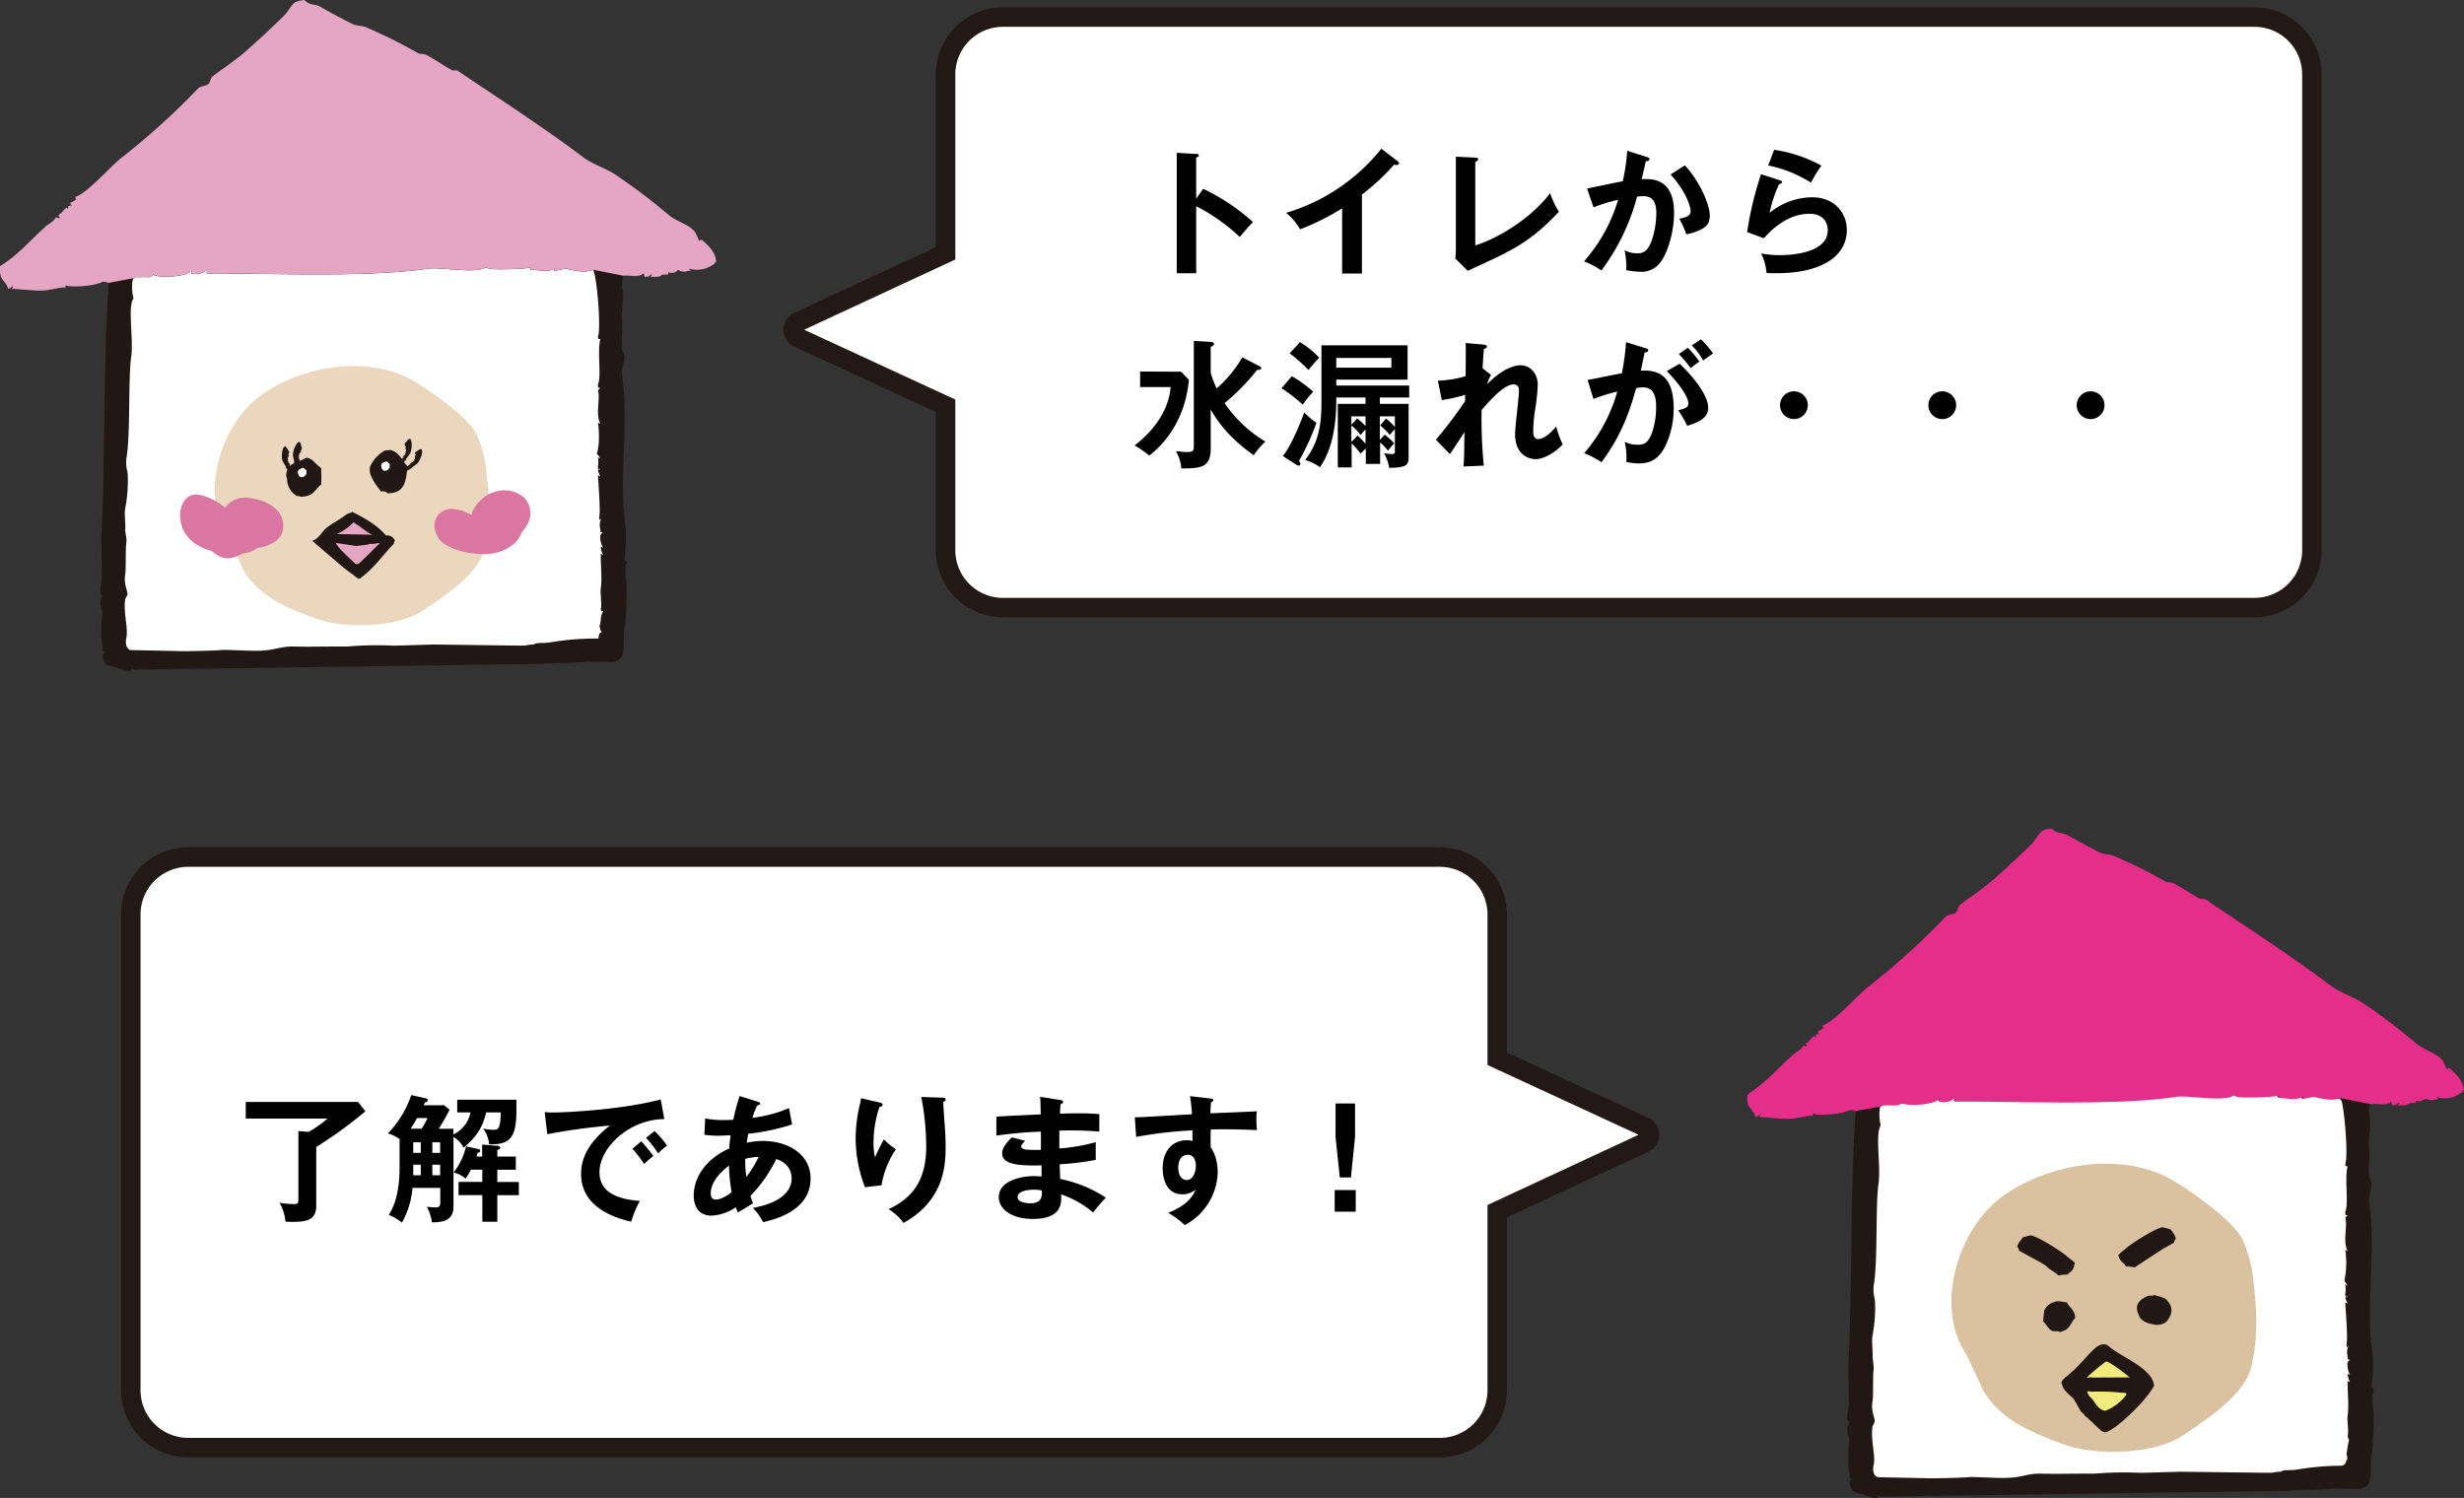 <svg xmlns="http://www.w3.org/2000/svg" viewBox="0 0 633.22 384.98"><rect x="0" y="0" width="633.22" height="384.98" fill="#333333" stroke="none"/><defs><style>.cls-1,.cls-3{fill:#fff;}.cls-1{stroke:#221815;stroke-miterlimit:10;stroke-width:5px;}.cls-2{fill:#211815;}.cls-2,.cls-3,.cls-4,.cls-5,.cls-6,.cls-7,.cls-8{fill-rule:evenodd;}.cls-4{fill:#e52d8a;}.cls-5{fill:#dac19f;}.cls-6{fill:#f1ec7d;}.cls-7{fill:#ebd7be;}.cls-8{fill:#e5a6c3;}.cls-9{fill:#db75a2;}</style></defs><g id="レイヤー_2" data-name="レイヤー 2"><g id="レイヤー_1-2" data-name="レイヤー 1"><path class="cls-1" d="M579.37,4.39H257.75A14.76,14.76,0,0,0,243,19.15V65.1L205.15,82.69a2.26,2.26,0,0,0,0,4.11L243,104.29v37.1a14.76,14.76,0,0,0,14.76,14.77H579.37a14.76,14.76,0,0,0,14.76-14.77V19.15A14.76,14.76,0,0,0,579.37,4.39Z"/><path class="cls-1" d="M48.38,372.05H370a14.76,14.76,0,0,0,14.77-14.76v-46l37.83-17.59a2.27,2.27,0,0,0,0-4.11l-37.83-17.48V235.05A14.77,14.77,0,0,0,370,220.28H48.38a14.77,14.77,0,0,0-14.77,14.77V357.29A14.76,14.76,0,0,0,48.38,372.05Z"/><path d="M309.21,48.52A53.16,53.16,0,0,1,322,57.07c-1.38,1.44-1.87,2-3.39,3.84A48.53,48.53,0,0,0,307.41,53V70.23h-5V39.28l5,.28c.35,0,.67.07.67.39s-.46.49-.67.53V51.07Z"/><path d="M350,70.3h-5.09V53.54a63.06,63.06,0,0,1-10.79,5.4,15.93,15.93,0,0,0-3.6-4.24A49.37,49.37,0,0,0,355,38.22l4.23,3.25c.22.17.32.31.32.49s-.35.46-.63.46a2.05,2.05,0,0,1-.64-.11A57.11,57.11,0,0,1,350,50Z"/><path d="M379.13,40.51c.46,0,.74.11.74.36,0,.42-.49.63-.74.74V63.07c5.37-1.63,14.05-6.6,19.24-13.42a21.41,21.41,0,0,0,2.26,4.77c-7.56,8-12.07,10-23.44,15.17L374,66.45c.07-.49.14-1.62.14-2.11V40.27Z"/><path d="M423.18,40.34c.36.1.71.21.71.53s-.21.53-.95.6c-.6,2.78-.89,3.88-1.06,4.58,2.54-.1,8.33-.35,8.33,8.62,0,5.29-1.77,10.44-3.46,12.7a6,6,0,0,1-5.26,2.47,18.84,18.84,0,0,1-3.6-.42,10.34,10.34,0,0,0,.07-1.1,23.83,23.83,0,0,0-.46-4,6.78,6.78,0,0,0,3.28.77A2.91,2.91,0,0,0,423.32,64c1.06-1.2,2.33-5,2.33-9.31,0-3.92-2-4.27-3.42-4.27-.42,0-1.09.07-1.52.1a55.18,55.18,0,0,1-9.17,19,21.86,21.86,0,0,0-4.45-2.36,42,42,0,0,0,8.75-15.81,41.77,41.77,0,0,0-6.32,1.94l-1.66-4.84c1.45-.28,7.88-1.65,9.18-1.87a51.13,51.13,0,0,0,1.13-7.83ZM433,42.49c3.92,4.31,6.39,10.13,6.39,12.92,0,1.73-.53,2.75-2.51,3.7a12.66,12.66,0,0,1-3.53,1.1,22.38,22.38,0,0,0-1.8-4c1.31-.24,2.93-.6,2.93-1.94,0-.39-.46-4.2-5.15-9.42Z"/><path d="M457.35,46.3c.25.07.6.21.6.53s-.49.49-.74.49a33,33,0,0,0-2.44,7.38,17.52,17.52,0,0,1,10.91-4c5.89,0,8.93,4.13,8.93,8.43,0,6.89-6.81,11.09-18,11.09-1.09,0-2,0-2.64-.08a13.72,13.72,0,0,0-1.38-5,26.43,26.43,0,0,0,4.87.43c2.22,0,12.25-.32,12.25-6.39,0-1.87-1.06-4.24-4.66-4.24-6.11,0-10.45,4.84-11.75,6.29L449,59.64a85.4,85.4,0,0,1,3.57-14.86Zm-1.41-7.8a36.42,36.42,0,0,1,12.14,4.06,37.55,37.55,0,0,0-2.68,4.38,32.78,32.78,0,0,0-11-4.42Z"/><path d="M303.53,95.53l2,2.08c-1.06,11.89-8,17.82-10.2,19.48a24.19,24.19,0,0,0-3.77-2.61c4.09-3.07,8.75-8.37,9.28-15H293v-4Zm20-1.49c.24.11.6.29.6.6s-.36.39-1.1.46a55.87,55.87,0,0,1-8.33,8.51,33.94,33.94,0,0,0,10.49,9.88,21,21,0,0,0-3,3.5c-1.8-1.27-7.52-5.33-11.05-11.76v10.1c0,5-2.75,5-7.55,5.08a10.68,10.68,0,0,0-1.38-4.45c.35,0,2.08.21,2.47.21,2,0,2.12-.14,2.12-1.8V87.62l4.34.25c.14,0,.85.07.85.53,0,.24-.18.46-.85.77v6.67a29.57,29.57,0,0,0,1.52,4,32.45,32.45,0,0,0,6.6-8Z"/><path d="M332,96.69a31.19,31.19,0,0,1,5.5,4A22.13,22.13,0,0,0,334.8,104a45.86,45.86,0,0,0-5.47-4.24Zm-2.33,20.51c2.43-2.9,5.15-10.17,5.5-11.19a26,26,0,0,0,3.14,2.68,59.4,59.4,0,0,1-4.48,9.74,2.39,2.39,0,0,1,.36.81.41.41,0,0,1-.39.43,1.06,1.06,0,0,1-.57-.18Zm4.41-29.26a22.68,22.68,0,0,1,4.94,4c-1,1-2.65,3-2.79,3.14a39.14,39.14,0,0,0-4.8-4.27Zm21.74,23.79a13.52,13.52,0,0,1,2.47,2.22c-.56.56-1.41,1.62-1.62,1.87a13.57,13.57,0,0,0-2-2.12v5.54h-3.67v-3.95a10.88,10.88,0,0,0-1.31,1.31,26.78,26.78,0,0,0-2.33-2.65v6.18H343.8V103.79h7.13v-1.63h-7.52v.78c0,4.55-.53,11.89-4.2,17.15a11.59,11.59,0,0,0-3.81-1.87c4.2-5.33,4.2-11.12,4.2-15.78V88.75h22.13v8.82H343.41v1.52h18.74v3.07H354.6v1.63H362v13.69c0,2-.46,2.72-5,2.75a10.67,10.67,0,0,0-1.34-3.77,11.9,11.9,0,0,0,2,.24c.74,0,.81-.21.81-1v-5.44c-.17.18-.88,1-1.3,1.52a17.71,17.71,0,0,0-2.47-2.43l1.48-1.8a16.52,16.52,0,0,1,2.29,2.19V107H354.6v6.07ZM357.57,92H343.41V94.5h14.16Zm-8.79,15.53a15.07,15.07,0,0,1,2.15,2V107h-3.64v2.15Zm.1,4.41a22.41,22.41,0,0,1,2.05,2.12v-3.67a9.46,9.46,0,0,0-1.27,1.41,15.54,15.54,0,0,0-2.37-2.47v4.27Z"/><path d="M381.07,94.68l2.12,1.69a8.46,8.46,0,0,0-1,2.37c4.59-4.73,8-4.87,8.51-4.87,2.57,0,4.48,2.12,4.48,5a52.6,52.6,0,0,1-.81,7.27,41.86,41.86,0,0,0-.35,4.77c0,.31,0,1.94,1.27,1.94.53,0,2.19-.25,4.62-3.25a27.36,27.36,0,0,0,1.69,4.62c-2.54,2.68-5.4,3.78-6.91,3.78-2.23,0-5.33-1.45-5.33-6.46,0-1.76,1-9.53,1-11.12,0-.46,0-1.62-1.42-1.62-2.33,0-5.75,3.78-8.18,6.56a121.17,121.17,0,0,0,.56,14.3l-5.22.24c.14-1.48.17-2.22.25-8.82-.61.88-3.15,4.84-3.75,5.61L369,113a111.62,111.62,0,0,0,7.52-9.92l0-1.62a36.63,36.63,0,0,1-6,1.37l-1-5a27.1,27.1,0,0,0,7.13-1.16c0-1.59.1-6.92,0-8.51l4.48.39c.63.07,1,.21,1,.53s-.39.49-.78.6c-.14,1.48-.25,3.28-.35,5.08Z"/><path d="M422.9,89.49c.39.11.67.21.67.5s-.18.52-.92.6c-.31,1.51-.67,3.28-1,4.69,4.06-.25,8.47.78,8.47,9.71a22.36,22.36,0,0,1-2.19,9.74c-1.8,3.46-4,4.37-6.77,4.37a14.53,14.53,0,0,1-3.22-.38,16.47,16.47,0,0,0-.42-5.16,7.42,7.42,0,0,0,3.21.74c1.52,0,2.58-.1,3.71-2.79a19.61,19.61,0,0,0,1.16-6.88c0-1.48,0-5.08-3.39-5.08a15.17,15.17,0,0,0-1.72.18c-1.38,4.8-3.39,11.71-8.93,19.06a21.19,21.19,0,0,0-4.45-2.3,41.21,41.21,0,0,0,8.51-15.85,38.8,38.8,0,0,0-6.11,1.91L408,97.64c1.41-.21,7.52-1.51,8.79-1.69a60.66,60.66,0,0,0,1.09-8Zm8.75,4c2.47,2.33,7.34,7.63,7.34,11.37,0,2.79-3,3.81-5.39,4.59a30.69,30.69,0,0,0-2.3-4c1.94-.53,2.58-.71,2.58-1.8,0-1.84-2.93-5.68-5.54-8.26Zm2.09-4.12a26.66,26.66,0,0,1,3,3.56,20.39,20.39,0,0,0-2.26,1.69A31.08,31.08,0,0,0,431.44,91Zm3.38-2.16a22.8,22.8,0,0,1,3.11,3.64c-1,.67-1.16.81-2.54,1.8a16.27,16.27,0,0,0-2.93-3.88Z"/><path d="M464.59,104.14a3.57,3.57,0,1,1-3.57-3.57A3.56,3.56,0,0,1,464.59,104.14Z"/><path d="M502.71,104.14a3.57,3.57,0,1,1-3.57-3.57A3.56,3.56,0,0,1,502.71,104.14Z"/><path d="M540.83,104.14a3.57,3.57,0,1,1-3.57-3.57A3.56,3.56,0,0,1,540.83,104.14Z"/><path d="M92,283.21l1.91,2.39a109,109,0,0,1-12.64,9.18v15.14c0,3.6-2.4,4.1-6,4.1-.85,0-1.38,0-1.91-.07a11.91,11.91,0,0,0-1.51-4.84,20.75,20.75,0,0,0,3.7.35c.53,0,1.13,0,1.13-1V290.69l2.65.21a28,28,0,0,0,4.83-3.42h-21v-4.27Z"/><path d="M116.51,290.09v1.48a8,8,0,0,0,4.41-5.68H117.5v-3.25h15.21l0,3.21c-.07,6.81-1.9,8.33-7,8.26a8.06,8.06,0,0,0-1.55-4.06,14.24,14.24,0,0,0,2.65.32c1.06,0,1.83,0,1.87-4.48h-3.74c-1,4.34-2.9,6.63-5.79,9.07a7.43,7.43,0,0,0-2.61-2.79V310.1c0,3.95-3.29,4-5.54,4.06a11.67,11.67,0,0,0-1.31-4c.85.08,1.84.15,2.29.15,1,0,1.17-.39,1.17-1.49V305.3H106a21.73,21.73,0,0,1-2.71,8.93,13,13,0,0,0-3.39-2c2-3,2.79-7.41,2.79-12.29v-7.19a9.1,9.1,0,0,0-3-1.45,26.26,26.26,0,0,0,6-9.85l3.64.81c.35.07.6.25.6.5s-.29.46-.71.56c-.1.21-.21.46-.35.74h5.26l1.41,1.13a50.4,50.4,0,0,1-2.79,4.91Zm-8.16,0a21.47,21.47,0,0,0,1.52-2.75h-2.68a28.52,28.52,0,0,1-1.69,2.75Zm-2.15,3.49v2.72h1.94v-2.72Zm0,8.47h1.94v-2.71H106.2Zm4.91-8.47v2.72h2v-2.72Zm2,5.76h-2v2.71h2Zm10.8-2.09v-3.1l3.63.31c.6,0,1,.18,1,.53s-.32.39-.74.6v1.66h4.76v3.39h-4.76v3.14h5.54v3.39h-5.54V314h-3.85v-6.85h-6.11v-3.39h6.11v-3.14H121a15.34,15.34,0,0,1-1.34,2.29,8,8,0,0,0-3.07-1.58,17.29,17.29,0,0,0,3.18-6.71l3,.67c.39.07.64.25.64.5s-.25.38-.71.53c-.07.28-.18.7-.25.91Z"/><path d="M170.72,287.62c-8.82,0-16.66,7.2-16.66,13.66,0,4.13,2.9,6.81,10.38,7.37a25.43,25.43,0,0,0-2.22,5.33c-5.37-1.2-12.89-4.27-12.89-12.28,0-4.73,2.69-8.79,7.42-12.42a152.83,152.83,0,0,0-16.1,2.22l-.67-5.68a21.16,21.16,0,0,0,2.29.1c2.41,0,17.12-.6,27.53-3.35Zm-5.89,5.68c.49.56,2.26,2.61,3.07,3.81a29.67,29.67,0,0,0-2.37,2.05,31,31,0,0,0-3-3.92Zm3.38-2.61a24.69,24.69,0,0,1,3.22,3.74,17.52,17.52,0,0,0-2.3,2,27.7,27.7,0,0,0-3.1-4Z"/><path d="M181.21,287.44a23.24,23.24,0,0,0,4.9.42c.22,0,1.24,0,2.33-.07a58.74,58.74,0,0,1,1.63-6.1l4.69,1.48c.28.07.6.21.6.46s-.46.46-.81.53a27.27,27.27,0,0,0-1.2,3.14,34.62,34.62,0,0,0,9.42-2.51l.78,4.2a55.27,55.27,0,0,1-11.26,2.4c-.07.36-.35,2-.39,2.3a21,21,0,0,1,4.17-.46c6,0,12.24,3.11,12.24,9.67,0,6.21-5.26,9.7-12.21,11.19a14.66,14.66,0,0,0-2.61-3.64c4.45-.81,9.95-2.86,9.95-7.62,0-.74-.14-3.74-3.95-4.94a36.85,36.85,0,0,1-6.64,9.49c.29.88.46,1.34.67,1.87-1.05.67-2.82,1.73-3.88,2.37a10.61,10.61,0,0,1-.56-1.34,12.06,12.06,0,0,1-6.18,2.15c-3.85,0-4.62-3.11-4.62-5.15,0-4.91,3.46-9.64,9.14-12.11a25.4,25.4,0,0,1,.35-3.39c-.6,0-2.5.11-3,.11a25.31,25.31,0,0,1-3.74-.25Zm6.14,12.14c-1.06.74-4.7,3.67-4.7,7.1,0,.7.22,1.62,1.31,1.62,1.73,0,3.92-1.77,4.06-1.91A42.13,42.13,0,0,1,187.35,299.58Zm4.45,2.9a29.33,29.33,0,0,0,3.17-5.16,18.31,18.31,0,0,0-3.46.5A30.5,30.5,0,0,0,191.8,302.48Z"/><path d="M225.86,283.31c.56.14.95.21.95.6s-.46.53-.81.6a29.26,29.26,0,0,0-1.52,9.14,17.12,17.12,0,0,0,.39,3.81,44.76,44.76,0,0,1,2.29-4.62,18.35,18.35,0,0,0,3.07,2.54,23.41,23.41,0,0,0-3.7,9.25l-4.24.49a35.11,35.11,0,0,1-2.4-12.63,39.33,39.33,0,0,1,1.13-8.86,8.38,8.38,0,0,0,.25-1.38Zm16.3-1.2c.53,0,.85.07.85.49s-.35.46-.6.53c0,1.17.39,6.25.46,7.31s.14,2.58.14,4.34c0,4.45-.25,13.7-10.83,19.52a12.55,12.55,0,0,0-3.85-3.53c6.84-3.14,9.7-8.22,9.7-16.17a68,68,0,0,0-1.27-12.67Z"/><path d="M272.48,282.71c.36.07.71.14.71.5s-.39.53-.64.6c-.07.81-.1,1.41-.17,2.4.91,0,2.47-.08,4.83-.08a52.67,52.67,0,0,1,5.3.22v4.48a85.32,85.32,0,0,0-10.27-.25v4.59a48.79,48.79,0,0,0,9.35-1.62v4.55a71.7,71.7,0,0,1-9.25,1.13c0,.6.11,3.25.11,3.78a32.91,32.91,0,0,1,11.75,4.8,42.88,42.88,0,0,0-3.28,3.81,25,25,0,0,0-8.23-4.66c.15,2.19.22,6.31-7.23,6.31-6.14,0-8.79-3-8.79-5.57,0-4.41,6.18-5.44,9-5.44.39,0,1.51.08,2,.08,0-.18,0-2.51,0-2.83-4.13.07-10.13.21-10.13-3.07,0-1.2.63-2.26,2.5-4.13l3.39.88c-.39.43-1,1.1-1,1.34,0,.92,1.3,1,3.07,1,.81,0,1.34,0,2,0,0-.74,0-4,0-4.69-5,.17-8.54.63-11.44,1V287c1.8-.18,9.78-.5,11.4-.6-.07-3.25-.07-3.6-.17-4.52Zm-6.77,23.05c-1.13,0-4.2.21-4.2,1.9,0,1.49,2.68,1.59,3.21,1.59,2.15,0,3.25-.84,3-3.28A8.07,8.07,0,0,0,265.71,305.76Z"/><path d="M311,282.32c.56.07.81.14.81.39s-.21.42-.57.6a19.77,19.77,0,0,0-.17,2.82c10.34-.42,11.5-.49,11.93-.53a10.2,10.2,0,0,0-.11,1.74,23.27,23.27,0,0,0,.14,3.1c-6.7-.28-10.3-.21-11.89-.14,0,.6-.07,2.93,0,4.59,1.8,2.43,1.8,6,1.8,6.42a15.85,15.85,0,0,1-8.47,13.55,20.2,20.2,0,0,0-4.27-3.14c5.54-2.22,6.64-4.94,7.06-6a5,5,0,0,1-3.39,1.23c-4.3,0-5.08-4.34-5.08-6.7,0-4.34,2.44-7.2,6.18-7.2a4.43,4.43,0,0,1,1.48.21c0-1.48,0-2,0-2.75a107.24,107.24,0,0,0-14.47,1.69l-.35-5.05c1.17,0,2.51-.07,14.68-.77a38,38,0,0,0-.49-4.66ZM302.8,300c0,2.93,1.59,3.28,2.19,3.28,1.41,0,2.33-1.69,2.33-3.74,0-.74-.21-2.75-2.19-2.75C303.93,296.83,302.8,297.89,302.8,300Z"/><path d="M348.41,305.86v5.55H343v-5.55Zm-.18-22.27v8.62l-1.06,10.41h-2.86l-1.09-10.41v-8.62Z"/><path class="cls-2" d="M610.06,357.05c-.2-.21-.41-.41-.61-.61a40.71,40.71,0,0,0,.31-8.29c-1.92-12.12.94-26.67-.92-39.26-.19-1.27.64-3.51.61-4.6,0-.32-.58-1.89-.61-2.15-.28-2.16.25-4.59,0-7.06-.28-2.64.73-6.41.07-8.39a1.15,1.15,0,0,1-.08-.41,11.71,11.71,0,0,1,.21-2.51,1.35,1.35,0,0,0,0-.69l-1.13-4.17a1.31,1.31,0,0,0-1.29-1l-128.47,2.79a1.3,1.3,0,0,0-1.27,1.29,24.09,24.09,0,0,0,0,3.07,1.3,1.3,0,0,1,0,.34c-1.45,21.32-.81,43.14-1.82,63.94-.21,4.12.2,8.55,0,12.27-.08,1.31-.92,3.12.3,4-.87.87-.67,2.83-.19,3.91a1.4,1.4,0,0,1,.09.78c-.36,1.83-.4,7.39.1,8.5.07,1.37-.18,1.14.62,1.23l-.62.61a3.41,3.41,0,0,0,.68,2.4,1.33,1.33,0,0,0,.71.52,36.44,36.44,0,0,1,4.44,1.37c1.54,0,1.45.19,1.53-.61.89.45.58.48,1.54.31l104.88-1.48c-3.5-.16,8.6-.16,10.64-.59a1.62,1.62,0,0,1,.44,0c2.46.26,3.45,0,5.21.13a3.4,3.4,0,0,0,2.51-.63c1.89-.87,1.06-5.76,1.48-7.85s.9-11.17.31-13.81A8.71,8.71,0,0,1,610.06,357.05Z"/><path class="cls-3" d="M603.93,353.37l-.62-.31a4.9,4.9,0,0,0,.62,2.15l-.62-.31c0,3.76.37,6.3,0,8.9-.18,1.27.36,4.27,0,5.21a4.43,4.43,0,0,1,.09.58c.16.2.35.37.26.61a22,22,0,0,0-.53,2.9,1.33,1.33,0,0,0-.06.74c0,.17.06.3.09.41a1.23,1.23,0,0,1-.13,1.12.84.84,0,0,0-.14.33,1.32,1.32,0,0,1-1.26,1,70,70,0,0,0-10.89.92c-2.4.45-3.61-.05-4.61.62a9.44,9.44,0,0,0-2.21.27c-.49.05-22.75-.27-23.79-.26l-9.82.28h-.11a89.65,89.65,0,0,0-11.9.21h-1.71c-7.12,0-7.37.1-11.78,0s-5.19,1.24-10.82,1.1c-1,0-7.32-.29-7.86-.22-1.57.2-10.87.39-10.95.29l-12.31-.25a1.24,1.24,0,0,1-.88-.35c-.67-.67-.72-1.67-.46-2.92.48-2.39-.79-6.21-.34-9.6a1.47,1.47,0,0,1,.13-.42l.32-.64a1.23,1.23,0,0,0,.12-.82c-.28-1.4-.9-2.5-.54-4.78.27-1.69,0-6,.31-8.29a30.4,30.4,0,0,0-.31-3.06c.15-1-.29-4.17,0-5.53a37.74,37.74,0,0,0,.61-9.2,9.51,9.51,0,0,1-.3-3.68c1.08-6.35.42-20.58,1.22-26.07.63-4.26-.79-12.36.41-14.72a1.16,1.16,0,0,0,.07-.78,11.43,11.43,0,0,1-.13-4,1.28,1.28,0,0,1,1.24-1,3.52,3.52,0,0,0,1.18,0,6.07,6.07,0,0,0,2.43-.09,1.41,1.41,0,0,1,1.06-.25c2.58.66,8.33.05,9.08-1.19h.31c-.1.2-.2.41-.31.61h.31c.71.44,3.16,0,3.68-.92.28.59.12.23,0,.92,17.51,0,41.86,1.07,57.06-1.23,3-.46,12,1.4,14.72-.3l.92.3c.67.34,9.74.14,10.43-.3h.31c-.1.2-.2.41-.31.61,1.75-.12,5,.81,6.14-.31h.31c-.11.21-.21.41-.31.62.54-.07,3-.63,3.07-.62a15.65,15.65,0,0,0,5.9.63,1.32,1.32,0,0,1,1.54,1c.84,4,1.57,14.13.84,15.86.21.84-.19.5.61.61-.84,3,.34,9.69-.61,11.66.13,1.1-.16.8.61.92-.2.21-.41.41-.61.61.68,2.22-.71,6,.61,8.59l-.61-.3a21.7,21.7,0,0,1-.12,7.36,1.22,1.22,0,0,0,.22,1.06,6.52,6.52,0,0,1,.51.78l-.61-.31a7.2,7.2,0,0,1,0,2.46s.07,1.2.31.61l.3-.31c-.4.75.15.22-.61.62a8.12,8.12,0,0,0,.61,1.53l-.61-.3c.09,1.73.74,9.77.31,10.73,0,0,.07,1.21.3.62l.31-.31a3.62,3.62,0,0,0-.31,2.76c.13,1.1-.16.8.62.92l-.62.61A5.61,5.61,0,0,0,603.93,353.37Z"/><path class="cls-4" d="M483.52,284.35c.81-.55,1.57-.09,2.14-.31a6,6,0,0,0,2.43-.1,1.44,1.44,0,0,1,1.07-.24c2.58.66,8.32,0,9.08-1.19h.31l-.31.61h.31c.71.44,3.16,0,3.68-.92.28.59.12.22,0,.92,17.51-.05,41.86,1.07,57.06-1.23,3-.46,12,1.39,14.72-.3l.92.3c.66.34,9.73.14,10.43-.3h.31l-.31.61c1.75-.12,5,.8,6.14-.31h.3l-.3.62c.54-.07,3-.63,3.06-.62,1.68.38,4.44,1.16,6.74.42a1.31,1.31,0,0,1,.65,0l7.16,1.43a1.38,1.38,0,0,0,.35,0c1.63-.15,3.88.6,5-.59.32.37.07.27.31.92,1.09-.1,1,0,1.53-.61h.31l-.31.61c1.48,0,2.26.08,3.07-.61,1.54,0,1.45.18,1.54-.62a1.81,1.81,0,0,0,1.9-.15,1.32,1.32,0,0,1,1.19-.12,2.41,2.41,0,0,0,1.81,0s1.21-.07.62-.31l-.31-.31a7.08,7.08,0,0,0,6.14-.92c.68-.35.46-.44.92-.92-.25-2.54-2.17-4.2-3.68-5.52-.4,0-.16-.2-.62.31-.32-.34-.76-2-1.53-2.76-1.76-1.74-4.56-2.37-6.44-4a151.12,151.12,0,0,0-13.81-10.43c-2.44-1.6-5.67-2.57-8-4.3-10.83-8.12-21.69-15.09-32.19-22.17a1.36,1.36,0,0,0-.73-.22h-.48a1.34,1.34,0,0,1-.65-.17c-2-1.15-4.32-2.73-6.45-3.82-.77-.39-1.61-.17-1.84-.31a129.39,129.39,0,0,0-13.5-6.74c-1.28-.56-2.48-.31-3.68-.92-2.86-1.47-5.26-2.7-8-4.3-1.6-.94-2.63-.38-3.89-1.45a1.3,1.3,0,0,0-1-.28,5,5,0,0,0-1.84.5c-1,.77-1.83,2.45-2.76,3.38-3,3-6.34,6.07-9.51,8.89-2.84,2.53-5.83,4.42-8.9,6.75-.43.33-.64,1.56-.92,1.84-.65.67-2.1.57-2.76,1.23a184.16,184.16,0,0,1-19.63,17.79c-2.75,2.06-9,9.35-12,10.13.2.53.06.3.31.61a9.55,9.55,0,0,1-1.53.92c.19.53.06.3.3.61v.31l-.3-.31c-.77.46-.36-.07-.62.92l-.3-.3c-1,.55-1,1.29-2.15,1.84.2.53.06.3.31.61V269l-.92-.31c-.73,1.27-1.73,1.53-2.77,2.46-3.73,3.32-6.75,6.94-11.06,9.75a1.31,1.31,0,0,0-.61,1.11c0,3.21,1.2,2.51,2.16,5.09.73-.27.51-.12.92-.62h.31l-.31.62c3.19.09,6.61.71,9.21.3,1.45-.23,3.3-.63,3.68-.61,1.1-.13.8.16.92-.61,1.5.66,7.36.15,9.25-.77a1.26,1.26,0,0,1,.72-.11,4.31,4.31,0,0,1,.77.16,1.26,1.26,0,0,0,.64,0Z"/><path class="cls-5" d="M509.79,357.61c4.73,7.52,12,10.37,20.28,13.51s23.62,2.74,31-2.25c6.06-4.12,15.7-10.34,17.45-17.46s1.52-14.58.61-21.85a34,34,0,0,0-2.89-11.12c-2.49-4.93-13.71-12.79-18.55-15.46-12.68-7-31.26-4-43,4.45s-17.54,28.64-9.38,40.6Z"/><path class="cls-2" d="M548.57,325.73a11,11,0,0,0-2.21-.24l-.49-.74a3.16,3.16,0,0,1-1.48-2.21,17.84,17.84,0,0,1,2-1.72c1.2-1.14,7.56-5.19,9.34-5.41.2,0,1.21.33,2,.49a6.62,6.62,0,0,1,1.47,2.46,1.79,1.79,0,0,0-.49,1L555.81,321Z"/><path class="cls-2" d="M518.89,321.45a1.75,1.75,0,0,0-.49-1c.26-1.18.92-1.62,1.47-2.46.76-.16,1.76-.51,2-.49,1.78.22,8.14,4.26,9.34,5.41.74.7,1.63,1.11,2,1.72-.32,1.2-.36,1.7-1.26,2.37l-.7.58a11.24,11.24,0,0,0-2.22.24c-.87-.85-2.07-1.36-2.94-2.21.17.11-.17-.16-.25-.25.08,0-1.39-.84-1.31-.84Z"/><path class="cls-2" d="M533.32,338.66c-.19-2.14-1.45-2.51-2.13-3.93-1.22-.1-2.25-.56-3.39-.06a3.91,3.91,0,0,0-2.45,2.15c-.1.92-.21,1.84-.31,2.76.66.6,1.19,1.59,1.84,2.15.89.76,1.69.14,2.46.61C532,341.79,531.88,340.34,533.32,338.66Z"/><path class="cls-2" d="M557,334.36c-.33-.82-1.89-1.06-3.38-1.53-.45.33-1.18,0-1.84.31-3.4,1.63-2.87,3.42-1.84,5.52.65.69,1.09,1.32,4,1.84,2.22,0,3-.68,3.68-2.15A3.32,3.32,0,0,0,557,334.36Z"/><path class="cls-2" d="M541.61,345.71c-3.13-1.35-5.07,3.83-11.12,8.53-.78.85-.87,1.06-.54,1.6.19,1.24,1.36,2.22,2.77,3.48.35.32,1.16,2,2.14,3.57.81.5.91,1.22,1.63,1.47.39.58,1,.86,1.65,1.64,1.47,1.29,2,2.08,2.85,2.11,2.44-.35,9.07-7,10.43-8.9a18.18,18.18,0,0,0,2.15-3.07C553.12,351.42,544.57,348.62,541.61,345.71Z"/><path class="cls-2" d="M547.29,354l-9.67.05c-.09-.23-1.23.18-1.32-.05a63.48,63.48,0,0,1,4.94-4.12c.42.06.45.28.87.34C544.24,351.58,546.18,353,547.29,354Z"/><path class="cls-6" d="M541,362.59c-2.25-.45-2.53-2.48-4-3.69-1-1.61-.76-1.37.61-1.22a49.28,49.28,0,0,1,7.83.29c1.45-.1,1.06.48.68.92A12.26,12.26,0,0,1,541,362.59Z"/><path class="cls-6" d="M547.29,354l-9.67.05c-.09-.23-1.23.18-1.32-.05a63.48,63.48,0,0,1,4.94-4.12c.42.06.45.28.87.34C544.24,351.58,546.18,353,547.29,354Z"/><path class="cls-2" d="M161.08,144.48l-.61-.62a40.59,40.59,0,0,0,.31-8.28c-1.92-12.12.95-26.67-.92-39.27-.19-1.26.65-3.5.61-4.6,0-.31-.58-1.88-.61-2.14-.28-2.16.26-4.6,0-7.06-.29-2.73.8-6.67,0-8.59a10.21,10.21,0,0,1,.3-3.07l-1.48-5.5L27.51,68.2c.8.07.1,3.37.44,4.49-1.47,21.38-.83,43.26-1.84,64.12-.2,4.12.2,8.55,0,12.27-.07,1.3-.91,3.12.3,4-1,1-.59,3.36,0,4.29-.45,1.18-.54,7.69,0,8.9.07,1.37-.18,1.14.62,1.22l-.62.62a3.78,3.78,0,0,0,.92,2.76c.78.33,4.2,1.07,4.91,1.53,1.54,0,1.45.19,1.54-.61.88.44.57.48,1.53.31l104.88-1.49c-3.61-.15,9.4-.15,10.81-.62,2.66.31,3.66,0,5.48.15a3.35,3.35,0,0,0,2.51-.62c1.89-.87,1.06-5.76,1.48-7.85s.9-11.17.31-13.81A8.7,8.7,0,0,1,161.08,144.48Z"/><path class="cls-3" d="M155,140.8l-.61-.31a4.81,4.81,0,0,0,.61,2.15l-.61-.31c0,3.76.36,6.3,0,8.9-.18,1.26.35,4.27,0,5.21.21.84-.19.5.61.61-.91,1.63-.44,3.06-.92,3.69a3.24,3.24,0,0,0,.61,1.84c-.73,0-.69.29-.92,1.53a69.34,69.34,0,0,0-12,.92c-2.4.44-3.61-.05-4.6.61a9.94,9.94,0,0,0-2.22.28c-.49.05-22.75-.28-23.79-.27l-9.87.29a89.76,89.76,0,0,0-12,.22H87.61c-7.11,0-7.36.1-11.78,0S70.64,167.4,65,167.25c-1.06,0-7.33-.28-7.86-.21-1.58.2-10.88.39-11,.29l-12.73-.26c-1.1-.63-1.22-1.77-.92-3.27.49-2.44-.85-6.37-.31-9.81l.62-1.23c-.22-1.63-1-2.7-.62-5.22.27-1.69,0-6,.31-8.28.12-1-.38-2.59-.31-3.07.16-1-.29-4.16,0-5.52a37.81,37.81,0,0,0,.62-9.2,9.32,9.32,0,0,1-.31-3.68c1.08-6.36.42-20.58,1.23-26.08.65-4.47-1-13.2.61-15-.32-.76-.69-4.07,0-5.21.81-.55,1.57-.09,2.15-.31,1.73.06,2.62.23,2.76-.61,2,1.06,9,.45,9.82-.92h.3l-.3.61h.3c.71.44,3.16,0,3.68-.92.28.59.13.22,0,.92,17.51,0,41.86,1.07,57.06-1.23,3-.46,12,1.39,14.73-.3l.92.3c.66.34,9.73.14,10.43-.3h.3l-.3.61c1.74-.12,5,.8,6.13-.31h.31l-.31.62c.54-.07,3-.63,3.07-.62,1.75.4,4.7,1.24,7.06.31,1,2,2.06,15.19,1.22,17.18.21.84-.19.49.62.61-.85,3,.33,9.68-.62,11.66.13,1.1-.16.8.62.92l-.62.61c.68,2.22-.71,6,.62,8.59l-.62-.3c.36,2.21.42,6-.3,8a6,6,0,0,1,.92,1.23l-.62-.31a7.2,7.2,0,0,1,0,2.46s.07,1.2.31.61c.1-.1.2-.21.31-.31-.41.75.14.22-.62.62a7.74,7.74,0,0,0,.62,1.53l-.62-.31c.09,1.74.74,9.78.31,10.74,0,0,.07,1.2.31.61l.3-.3a3.56,3.56,0,0,0-.3,2.76c.13,1.1-.17.8.61.92l-.61.61A5.6,5.6,0,0,0,155,140.8Z"/><path class="cls-7" d="M62.66,146.72c4.25,6.77,10.76,9.33,18.24,12.16s21.25,2.46,27.87-2c5.46-3.7,14.13-9.3,15.71-15.7s1.36-13.13.54-19.67a30.4,30.4,0,0,0-2.6-10c-2.24-4.44-12.34-11.5-16.69-13.91-11.41-6.29-28.12-3.63-38.68,4s-15.78,25.76-8.44,36.53Z"/><path class="cls-2" d="M100.24,115.61c2.57.66,2.94,2.69,4.51,4.27-.45,3.06-.32,7-5.22,6.88-.43-.5-.69-.47-1.66-.47-1-1.45-4-4.78-2.38-7.12a8.94,8.94,0,0,1,3.33-3.33C99.33,115.62,99.9,115.83,100.24,115.61Zm-21.6,2a3.61,3.61,0,0,1,1.71.73,22.06,22.06,0,0,0,2.2,2c0,1,.08,2.23,0,4.15-1.78,1.46-1.93,3.17-5.37,3.17-.44-.29-.74-.09-1-.25A5.13,5.13,0,0,1,73.77,123a2.48,2.48,0,0,1,0-2C74.6,118.7,76.73,118.92,78.64,117.65Z"/><path class="cls-2" d="M88.42,146,80.24,139c1.83-.6,2.4-2.38,3.75-3.41,1.76-1.33,3.28-2,5-3.36.41-.34,1.14-.33,1.53-.68,3.2,1.59,6.46,3.45,8.69,6.09a2.06,2.06,0,0,1,2.22,1.19c.15.22-.26.51-.24.94-2.78,2.86-4.85,6-8.07,8.43-.41.16-.2.58-1.07.52Zm6.48-6.21h1.37V140c-1.53,1.06-2.64,3.65-4.1,4.82-.29.2-.32.06-.68.17-1.22-1.24-2.9-2.46-3.75-4.14-.13-.24,0-.29.17-.68h.17l-.17.34c.58,0,.73.91,1,.73.61-.07.44.09.51-.34a3.66,3.66,0,0,0,2.89-.17A4,4,0,0,0,94.9,139.82Z"/><path class="cls-8" d="M86.53,137.25a13.38,13.38,0,0,0,4.29-3c.23,0,1.1.82,1.33.82a28.5,28.5,0,0,0,3.18,2.22c.21.11.12.43-.11.13Z"/><path class="cls-8" d="M97.67,139.54c-1.1,1-4,4.1-5.5,5.27-.29.2-.32.06-.68.17-1.22-1.24-4.37-3.76-5.22-5.44l5.31.79Z"/><path class="cls-9" d="M59.57,137.5A16.35,16.35,0,0,1,53.63,136,5,5,0,0,1,52,134.62a6.8,6.8,0,0,1-.53-.93,5.47,5.47,0,0,1-.24-1,3.09,3.09,0,0,1,0-.68c0,.27,0,0,.06-.14.1-.33.12-.12.12-.29.33-.52-.1-.37-1.27.47l.31.07a14,14,0,0,1,2.56,1,9.78,9.78,0,0,1,3.78,4c1.2,2.28,4.58,1.11,4.66-1.26a5.86,5.86,0,0,1,.37-2.34c.13-.33.27-.64.7-.7a6.41,6.41,0,0,1,2.69.4,5.67,5.67,0,0,1,2.23,1,2.22,2.22,0,0,1,.42.56s.07.43.05.22-.11.28,0,.15.07,0-.07,0c.23-.11-.05,0-.13.08a3.26,3.26,0,0,1-.94.35,13.89,13.89,0,0,1-2.53.35l-2,.2-.82.08a4.93,4.93,0,0,1-.54,0c-.32,0-.18.06.42.14l.89.9.08.15v1.33s-.09.13-.11.13c.16-.06.38-.33.52-.44.4-.32.82-.62,1.24-.92s.86-.62,1.3-.91a3.84,3.84,0,0,0,.62-.39q.3-.15,0-.06c-.69.21-1.19-.25-1.49-1.38l1.24-2.16a14.22,14.22,0,0,1-4.59,1.36,16.35,16.35,0,0,1-2.52.06,4.75,4.75,0,0,1-1.85-.26c-.13-.1-.46-1.27-.66-1.66a4.52,4.52,0,0,0-1.71-1.84A3.71,3.71,0,0,0,49,131.52a2.53,2.53,0,0,0,.4,3c2.77,2.7,5.54,6,9.3,7.35,3.27,1.14,7.38.13,9.12-3a2.52,2.52,0,0,0-3.42-3.42l-3.86,2c-.64.34-1.64,1.2-2.2.85A12.52,12.52,0,0,1,56,136.08a22.11,22.11,0,0,1-2.25-3c-1.7-2.73-6-.22-4.32,2.52a30,30,0,0,0,3.28,4.32A12.6,12.6,0,0,0,56.43,143c1.87.88,3.62.45,5.38-.46s3.44-1.81,5.15-2.72l-3.42-3.42s-.45.63-.22.36c-.29.34,0,0-.32.27a3,3,0,0,1-1.19.39c.34-.05-.46,0-.45,0-.7,0,.25.1-.44,0a5,5,0,0,1-1.49-.56C57,135.39,55,133,53,131l.39,3a1.65,1.65,0,0,1-1.53.76.42.42,0,0,1-.28-.14q-.19-.27,0,0l0,.1a7.55,7.55,0,0,0,1.28,2.47c1.26,1.49,3.17,1.76,5,1.92A19.38,19.38,0,0,0,68,137.09a2.5,2.5,0,0,0,1.24-2.16,3.73,3.73,0,0,0-5-3.37c-2,.63-3.85,2.33-5.41,3.62-1.8,1.49-2.38,4.49,0,5.8a5,5,0,0,0,3,.29c1.16-.11,2.32-.21,3.48-.34,3.48-.36,7.77-1.84,7.47-6.15S68,128.47,64.19,128A6.33,6.33,0,0,0,58,130.32a9.83,9.83,0,0,0-1.52,5.6l4.66-1.26a14.61,14.61,0,0,0-6.68-6.37c-1.54-.71-3.56-1.56-5.26-1s-2.62,2.47-2.86,4.16A8.84,8.84,0,0,0,50,139.61c2.76,2,6.24,2.48,9.55,2.89a2.52,2.52,0,0,0,2.5-2.5,2.55,2.55,0,0,0-2.5-2.5Z"/><path class="cls-9" d="M123.26,136.24s-.74.1-.39.06-.23,0-.29,0c-.38,0-.75.07-1.13.09s-.76,0-1.14,0l-.5,0c-.09,0-.76-.06-.53,0s-.42-.08-.38-.07l-.46-.11c-.12,0-.91-.35-.48-.14-.17-.08-.33-.18-.49-.27s-.46-.37-.12-.06l-.32-.31c-.3-.29,0,.2-.16-.23,0,0-.23-.36-.06-.08-.37-.6,0-.17,0-.11s-.26.44-.31.49-.41.34-.39.27H116a4.51,4.51,0,0,1,.52,0c-.1,0-.39-.09.22,0a10.62,10.62,0,0,1,1.1.32c1.8.8,2.92,3.09,5.33,2.36a3.64,3.64,0,0,0,2.3-2.35,4.77,4.77,0,0,0,.28-1c.07-.32.1-.67.14-1,.07-.51-.13.32.05-.25,0-.16.32-.88.14-.51.07-.14.14-.28.22-.41,0,0,.4-.61.2-.34s.28-.32.26-.29l.33-.33a3.57,3.57,0,0,1,.37-.31c-.37.27.26-.14.27-.15s.89-.43.47-.27a7.41,7.41,0,0,1,1.14-.32c-.47.09.33,0,.5,0a3.59,3.59,0,0,1,.47,0c-.52-.07.16.06.26.09a3.82,3.82,0,0,1,.64.31c.05,0,.44.31.08.07.38.25-.2.05,0,0,0,0,.07.39,0,0,0,0,0,.69,0,.32s0,.14-.06.22-.06.22-.1.33c.09-.2.1-.22,0-.06s-.2.35-.3.53c-.21.4.14-.08-.2.29l-.35.36c-.06.06-.59.49-.25.24a6.52,6.52,0,0,1-2.22,1c-2.11.65-4.31,1.11-6.19,2.36l3.42,3.42a11.85,11.85,0,0,1,5.8-6.17H128.4l-.21-.13-.65-1.1s0-.89.17-.82a5.73,5.73,0,0,0-.57.51l-.14.1a4.27,4.27,0,0,1-.44.3c-.23.15-.46.29-.7.42a10.28,10.28,0,0,1-3.33,1.11c-.18,0-.18,0,0,0l-.54.06c-.32,0-.63,0-.95,0s-.63,0-.94,0l-.54,0c.18,0,.18,0,0,0a9.54,9.54,0,0,1-3.33-1.1,2.52,2.52,0,0,0-3.76,2.16c0,5.29,6.85,6.33,10.85,6.66,4.59.38,10.39-1.84,11.12-7a2.6,2.6,0,0,0-1.75-3.08,2.52,2.52,0,0,0-3.08,1.75,3.18,3.18,0,0,1-1.63,2.53c-.15.1-.31.19-.46.27s-.55.25-.26.13a5.9,5.9,0,0,1-1,.31,8.92,8.92,0,0,1-2.58.14,20,20,0,0,1-4.78-.89l-.46-.16c.25.09.07,0-.07,0a5.9,5.9,0,0,1-.81-.47c.28.2,0,0-.09-.1s0,.22,0,0,.08.36,0,0,0,.59,0-.08L113.71,138a15.1,15.1,0,0,0,16.86-1.56c2.05-1.64,2.88-4.73.36-6.39a2.54,2.54,0,0,0-2.53,0,16.33,16.33,0,0,0-7.59,7.95,2.61,2.61,0,0,0,.39,3,2.53,2.53,0,0,0,3,.39c1.8-1.19,4-1.44,6.15-2.24a9.21,9.21,0,0,0,5.21-4.42,5.78,5.78,0,0,0-.86-6.82,7.65,7.65,0,0,0-6.84-1.69,9,9,0,0,0-5.13,3.19,8.26,8.26,0,0,0-1.59,3,5.67,5.67,0,0,0-.15.69c.08-.47-.23,1.57-.08.68,0,.15,0,.3-.09.45a2.23,2.23,0,0,1-.13.44,1.25,1.25,0,0,1,1-.91c1-.29,1.93.69,1-.15l-.44-.39a9.57,9.57,0,0,0-1.75-1.21,10.09,10.09,0,0,0-4.11-1.18,4.29,4.29,0,0,0-4.56,5.53c1.48,5.47,8.19,5.43,12.64,4.74a2.52,2.52,0,0,0,1.74-3.08,2.55,2.55,0,0,0-3.07-1.74Z"/><path class="cls-2" d="M74.07,116.85l.2.33a1.38,1.38,0,0,0-.34.8c.12.08,0,0,.2.18-.16.09-.22,0-.17.4.13-.12,0-.08.18-.11v.15c0,.2-.1.07-.11.22.25.12.31.24.58.69l-.18,0,.06.11c.08.06.09,0,.2.18l-.06,0a1.35,1.35,0,0,0-.32-.11l.07.11a2.52,2.52,0,0,1,.44.33c-.18.1-.14-.06-.18.11.53.36,1,1,1.42,1.37.25.19.44.08.69.18l.26.29c.64.26,1.11-.16,1.74,0,.21.05.49.35.7.47l.34.69-.19,0,.07.11a.65.65,0,0,1,.15.8l-.07-.25-.06,0c-.08.37-1.71.22-1.86.09v-.14l-.06,0c-.06.32-.4.21-.69-.17v-.15l-.06,0c-.05.16-.09.1-.3.18l-.08-.25-.06,0,.07.11-.13-.07-.25-.14-.14-.37-.06,0c0,.12,0,.1-.12.22a6.65,6.65,0,0,1-.71-.76v-.15l-.06,0,.06.11-.19,0a20.84,20.84,0,0,0-1.31-1.74c.18-.1.15.06.19-.11-.21-.05-.16,0-.39-.21-.09-.76-.82-1.45-1-2.11-.21-1.07-.09-3.13.67-3.55a2.58,2.58,0,0,0,.45.33,8.63,8.63,0,0,0,.73,1.2l-.12.07A.61.61,0,0,1,74.07,116.85Z"/><path class="cls-2" d="M77.29,115.81l.1.37a1.29,1.29,0,0,0-.56.67c.09.12,0,0,.13.23-.18,0-.21,0-.28.34.16-.08,0-.09.21,0l0,.14c-.08.18-.12,0-.17.17.2.19.23.33.36.83l-.17-.08,0,.12c.07.08.1,0,.14.23l-.07,0a.86.86,0,0,0-.27-.2l0,.13a2.68,2.68,0,0,1,.34.44c-.21,0-.13-.1-.21,0,.4.5.64,1.28,1,1.73.18.24.4.2.61.36l.17.36c.53.43,1.11.16,1.66.49.19.1.37.47.54.65l.13.76-.17-.09,0,.12a.66.66,0,0,1-.08.81v-.26l-.07,0c-.18.32-1.7-.29-1.8-.46l0-.14-.07,0c-.14.29-.43.08-.6-.37l0-.14-.07,0c-.09.14-.11.07-.34.09v-.27l-.06,0,0,.12-.1-.1-.21-.21,0-.39-.07,0c0,.11,0,.09-.18.17a6.2,6.2,0,0,1-.46-.93l0-.14-.07,0,0,.12-.17-.09c-.1-.5-.54-1.44-.75-2,.2,0,.13.09.2-.06-.18-.1-.15-.05-.3-.31.13-.75-.37-1.62-.3-2.3.1-1.08.81-3,1.66-3.2a2.2,2.2,0,0,0,.33.44,9.15,9.15,0,0,0,.36,1.36l-.14,0A.55.55,0,0,1,77.29,115.81Z"/><path class="cls-3" d="M77.79,120.23c.16,0,.32.06.42.17a4.52,4.52,0,0,0,.54.48c0,.25,0,.54,0,1-.44.36-.47.77-1.31.77-.11-.06-.18,0-.24-.06a1.25,1.25,0,0,1-.6-1.07.63.63,0,0,1,0-.47C76.81,120.48,77.33,120.54,77.79,120.23Z"/><path class="cls-2" d="M106.68,116.42l-.07-.12a9.83,9.83,0,0,0,1.16-.78,2.16,2.16,0,0,0,.54-.11c.52.7-.24,2.62-.88,3.5-.4.55-1.35.86-1.75,1.51-.29.1-.23.08-.43,0,0,.16,0,0,.11.18a17.86,17.86,0,0,0-1.92,1l-.18,0,.1-.07,0-.06-.06.13a6.55,6.55,0,0,1-1,.39c0-.15-.05-.13,0-.25l0-.06L102,122l-.29,0h-.15l.11-.07,0-.06-.17.2c-.16-.16-.22-.12-.2-.29l0-.06-.06.13c-.43.22-.79.19-.71-.13l0-.06-.07.13c-.19.06-1.73-.5-1.65-.86l0-.06-.17.2a.66.66,0,0,1,.47-.66l.11-.07-.19,0,.6-.48a3.83,3.83,0,0,1,.83-.13c.64.13.89.71,1.58.74l.35-.16c.27,0,.4.2.7.13.55-.12,1.24-.54,1.87-.65,0-.16,0,0-.12-.18a3,3,0,0,1,.54-.1l.11-.07a.91.91,0,0,0-.33,0l0-.06c.19-.16.15-.06.25-.08l.11-.07-.19-.05c.44-.29.55-.37.82-.38.06-.14-.07-.06,0-.25l.07-.13c.17.11,0,0,.12.18.19-.31.12-.29,0-.44a.83.83,0,0,1,.25-.08,1.31,1.31,0,0,0,0-.87l.32-.22A.56.56,0,0,1,106.68,116.42Z"/><path class="cls-2" d="M104.06,114.15l-.11-.09a8.85,8.85,0,0,0,.89-1.08,2.6,2.6,0,0,0,.49-.26c.69.52.52,2.57.16,3.6-.22.64-1,1.22-1.24,2-.25.18-.2.13-.41.16,0,.17,0,0,.17.13-.45.46-1.24,1.13-1.54,1.54h-.19l.08-.1-.06,0,0,.14a5.53,5.53,0,0,1-.82.65c-.08-.13-.08-.11-.08-.23l0,0-.19.34-.27.1-.14.06.08-.1,0-.05-.11.25c-.2-.12-.25-.06-.28-.23l-.05-.05,0,.15c-.34.33-.7.4-.7.08l-.06,0,0,.15c-.16.1-1.8,0-1.82-.35l-.06,0-.11.25a.69.69,0,0,1,.27-.78l.08-.09h-.19l.43-.63a4.4,4.4,0,0,1,.76-.37c.65-.06,1.06.43,1.72.26l.3-.25c.26-.06.44.07.71-.08.48-.27,1-.88,1.6-1.16,0-.17,0,0-.17-.14a3.35,3.35,0,0,1,.49-.26l.08-.1a.92.92,0,0,0-.32.07l-.06,0c.13-.21.13-.11.22-.15l.08-.1h-.19c.33-.4.41-.52.67-.6,0-.15-.08,0-.08-.23l0-.15c.19,0,0,0,.16.14.1-.36,0-.32-.11-.43a.65.65,0,0,1,.22-.15,1.31,1.31,0,0,0-.23-.84l.25-.3A.56.56,0,0,1,104.06,114.15Z"/><path class="cls-3" d="M99.2,118.57c.15.05.32.07.41.18s.32.31.54.47c0,.26,0,.55,0,1-.43.36-.47.78-1.31.78-.11-.07-.18,0-.24-.06a1.25,1.25,0,0,1-.59-1.07.57.57,0,0,1,0-.48C98.21,118.83,98.73,118.88,99.2,118.57Z"/><path class="cls-8" d="M34.37,71.48c.81-.55,1.57-.09,2.15-.31,1.73.06,2.63.23,2.76-.61,2,1.06,9,.45,9.82-.92h.3l-.3.61h.3c.71.44,3.16,0,3.68-.92.29.59.13.22,0,.92,17.52,0,41.86,1.07,57.06-1.23,3-.46,12,1.39,14.73-.3l.92.3c.66.34,9.73.14,10.43-.3h.3l-.3.61c1.74-.12,5,.8,6.13-.31h.31l-.31.62c.55-.07,3-.63,3.07-.62,1.75.4,4.7,1.24,7.06.31l7.67,1.53c1.63-.23,4,.62,5.21-.61.32.37.07.27.31.92,1.09-.1,1,0,1.53-.61h.31l-.31.61c1.47,0,2.26.08,3.07-.61,1.54,0,1.45.18,1.53-.62a2,2,0,0,0,2.46-.61,2.55,2.55,0,0,0,2.45.31s1.2-.07.61-.31L177,69a7.06,7.06,0,0,0,6.13-.92c.69-.35.47-.44.92-.92-.24-2.54-2.17-4.2-3.68-5.52-.39,0-.15-.2-.61.31-.32-.34-.76-2-1.53-2.76-1.76-1.74-4.57-2.37-6.45-4A150.92,150.92,0,0,0,158,44.79c-2.44-1.6-5.68-2.57-8-4.3-10.93-8.21-21.91-15.24-32.51-22.39h-1.23c-2.11-1.16-4.52-2.85-6.75-4-.77-.39-1.61-.17-1.84-.31a130.38,130.38,0,0,0-13.5-6.74c-1.28-.56-2.48-.31-3.68-.92-2.87-1.47-5.27-2.7-8-4.3C80.77.8,79.7,1.59,78.24,0a8.16,8.16,0,0,0-2.45.61C74.76,1.38,74,3.06,73,4c-3,3-6.33,6.07-9.51,8.89-2.83,2.53-5.82,4.42-8.89,6.75-.43.33-.65,1.56-.92,1.84-.65.67-2.11.57-2.76,1.23A184.27,184.27,0,0,1,31.3,40.49c-2.74,2.07-9,9.35-12,10.13.2.53.06.3.31.61a9.22,9.22,0,0,1-1.54.92c.2.53.06.3.31.61v.31l-.31-.31c-.76.46-.36-.07-.61.92l-.31-.3c-1,.55-1,1.29-2.14,1.84.19.53.06.3.3.61v.31l-.92-.31c-.72,1.27-1.72,1.53-2.76,2.46C7.76,61.76,4.65,65.56,0,68.41c-.16,4.07,1.12,3.07,2.15,5.83.73-.27.51-.12.92-.62h.31l-.31.62c3.18.09,6.61.71,9.2.3,1.46-.22,3.3-.63,3.69-.61,1.09-.13.8.16.92-.61,1.57.69,8,.09,9.51-.92a4.84,4.84,0,0,1,1.53.3Z"/></g></g></svg>